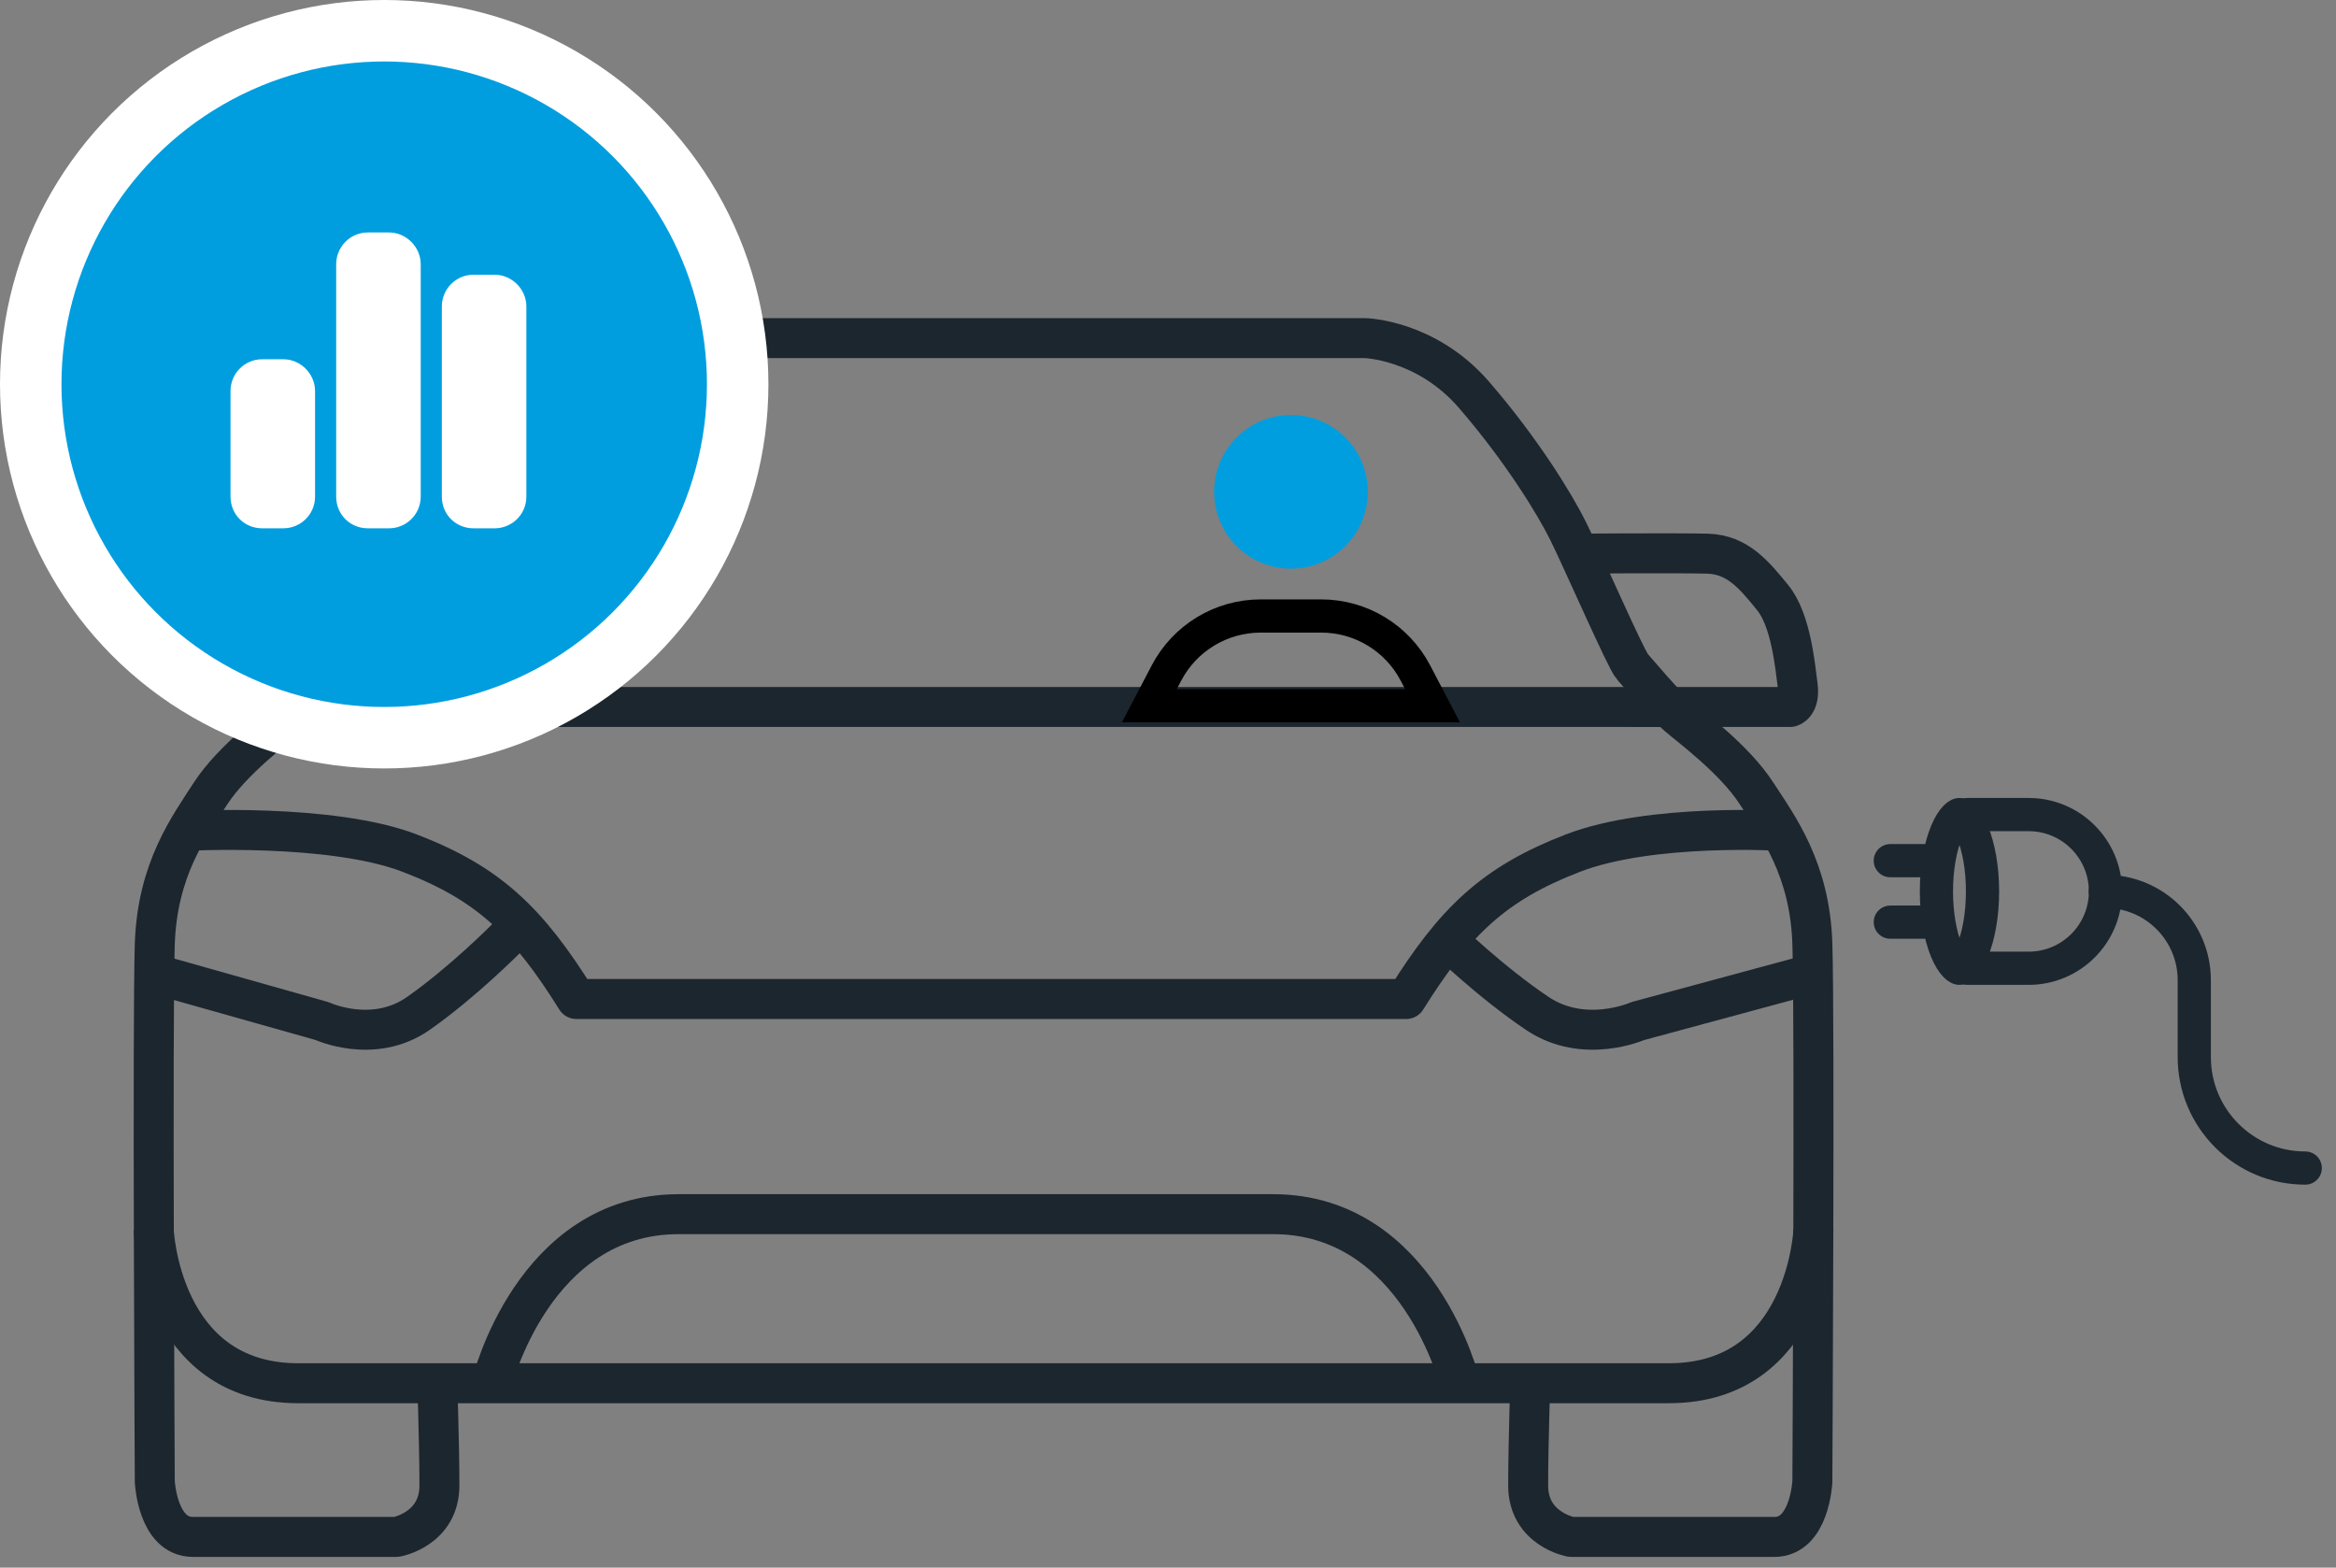 <?xml version="1.0" encoding="UTF-8"?>
<svg xmlns="http://www.w3.org/2000/svg" width="152" height="102" viewBox="0 0 152 102" fill="none">
  <rect x="0" y="0" width="152" height="102" fill="#808080" stroke="none"/>
  <path d="M118 63.344L106.558 66.439C106.558 66.439 103.084 67.985 100.038 65.944C96.991 63.903 94 61 94 61" stroke="#1C262E" stroke-width="2.6" stroke-linejoin="round"></path>
  <path d="M106.126 46H116.488C116.488 46 117.138 45.862 116.973 44.606C116.808 43.365 116.543 40.357 115.352 38.894C114.162 37.432 113.072 36.08 111.113 36.025C109.154 35.969 102 36.025 102 36.025" stroke="#1C262E" stroke-width="2.6" stroke-linejoin="round"></path>
  <path d="M28.43 89.272C28.43 89.272 28.592 93.803 28.592 96.652C28.592 99.501 25.801 100 25.801 100H12.552C10.235 100 10.072 96.396 10.072 96.396C10.072 96.396 9.91 66.278 10.072 61.42C10.235 56.548 12.308 53.784 13.716 51.604C15.139 49.425 17.971 47.33 18.838 46.575C19.718 45.82 21.385 43.812 21.791 43.37C22.184 42.928 25.07 36.346 25.95 34.58C26.831 32.813 28.985 29.294 32.088 25.69C35.204 22.085 39.187 22 39.187 22H88.813C88.813 22 92.796 22.085 95.912 25.69C99.028 29.294 101.183 32.827 102.05 34.58C102.93 36.346 105.802 42.928 106.209 43.37C106.602 43.812 108.282 45.82 109.162 46.575C110.043 47.33 112.874 49.425 114.283 51.604C115.706 53.784 117.779 56.562 117.928 61.42C118.09 66.278 117.928 96.396 117.928 96.396C117.928 96.396 117.765 100 115.462 100H102.226C102.226 100 99.435 99.501 99.435 96.652C99.435 93.803 99.597 89.272 99.597 89.272" stroke="#1C262E" stroke-width="2.6" stroke-linejoin="round"></path>
  <path d="M10 80C10 80 10.393 90 19.403 90H108.597C117.607 90 118 80 118 80" stroke="#1C262E" stroke-width="2.6" stroke-linejoin="round"></path>
  <path d="M32 90C32 90 34.681 79 44.158 79H82.842C92.319 79 95 90 95 90" stroke="#1C262E" stroke-width="2.6" stroke-linejoin="round"></path>
  <path d="M20 46H64.493H109" stroke="#1C262E" stroke-width="2.6" stroke-linejoin="round"></path>
  <path d="M12 54.065C12 54.065 21.533 53.532 26.664 55.512C31.795 57.477 34.34 59.944 37.498 65H60.404H64.5H68.597H91.502C94.659 59.944 97.205 57.492 102.336 55.512C107.467 53.532 116 54.065 116 54.065" stroke="#1C262E" stroke-width="2.6" stroke-linejoin="round"></path>
  <path d="M10 63.344L20.965 66.439C20.965 66.439 24.294 67.985 27.214 65.944C30.133 63.903 33 61 33 61" stroke="#1C262E" stroke-width="2.6" stroke-linejoin="round"></path>
  <circle cx="25" cy="25" r="23" fill="#009EDF" stroke="white" stroke-width="4"></circle>
  <path d="M21.875 17.188C21.875 16.07 22.777 15.125 23.938 15.125H25.312C26.43 15.125 27.375 16.07 27.375 17.188V32.312C27.375 33.473 26.43 34.375 25.312 34.375H23.938C22.777 34.375 21.875 33.473 21.875 32.312V17.188ZM15 25.438C15 24.32 15.902 23.375 17.062 23.375H18.438C19.555 23.375 20.5 24.32 20.5 25.438V32.312C20.5 33.473 19.555 34.375 18.438 34.375H17.062C15.902 34.375 15 33.473 15 32.312V25.438ZM30.812 17.875H32.188C33.305 17.875 34.25 18.82 34.25 19.938V32.312C34.25 33.473 33.305 34.375 32.188 34.375H30.812C29.652 34.375 28.75 33.473 28.75 32.312V19.938C28.75 18.82 29.652 17.875 30.812 17.875Z" fill="white"></path>
  <path d="M129 58C129 59.558 128.735 60.921 128.345 61.858C128.149 62.329 127.941 62.644 127.761 62.827C127.674 62.915 127.606 62.959 127.563 62.98C127.524 63 127.505 63 127.5 63C127.495 63 127.476 63 127.437 62.98C127.394 62.959 127.326 62.915 127.239 62.827C127.059 62.644 126.851 62.329 126.655 61.858C126.265 60.921 126 59.558 126 58C126 56.442 126.265 55.079 126.655 54.142C126.851 53.671 127.059 53.356 127.239 53.173C127.326 53.085 127.394 53.041 127.437 53.02C127.476 53 127.495 53 127.5 53C127.505 53 127.524 53 127.563 53.02C127.606 53.041 127.674 53.085 127.761 53.173C127.941 53.356 128.149 53.671 128.345 54.142C128.735 55.079 129 56.442 129 58Z" stroke="#1C262E" stroke-width="2.16"></path>
  <path d="M128 53H132C134.761 53 137 55.239 137 58" stroke="#1C262E" stroke-width="2.16" stroke-linecap="round"></path>
  <path d="M128 63H132C134.761 63 137 60.761 137 58" stroke="#1C262E" stroke-width="2.16" stroke-linecap="round"></path>
  <path d="M137 58C140.191 58 142.778 60.587 142.778 63.778V68.778C142.778 72.766 146.011 76 150 76" stroke="#1C262E" stroke-width="2.16" stroke-linecap="round"></path>
  <path d="M126 56H123" stroke="#1C262E" stroke-width="2.16" stroke-linecap="round"></path>
  <path d="M126 60H123" stroke="#1C262E" stroke-width="2.16" stroke-linecap="round"></path>
  <circle cx="84" cy="32" r="5" fill="#009EDF"></circle>
  <path d="M82.031 40.08H85.969C88.543 40.08 90.904 41.509 92.099 43.789L93.215 45.92H74.785L75.901 43.789C77.096 41.509 79.457 40.08 82.031 40.08Z" stroke="black" stroke-width="2.16"></path>
</svg>
